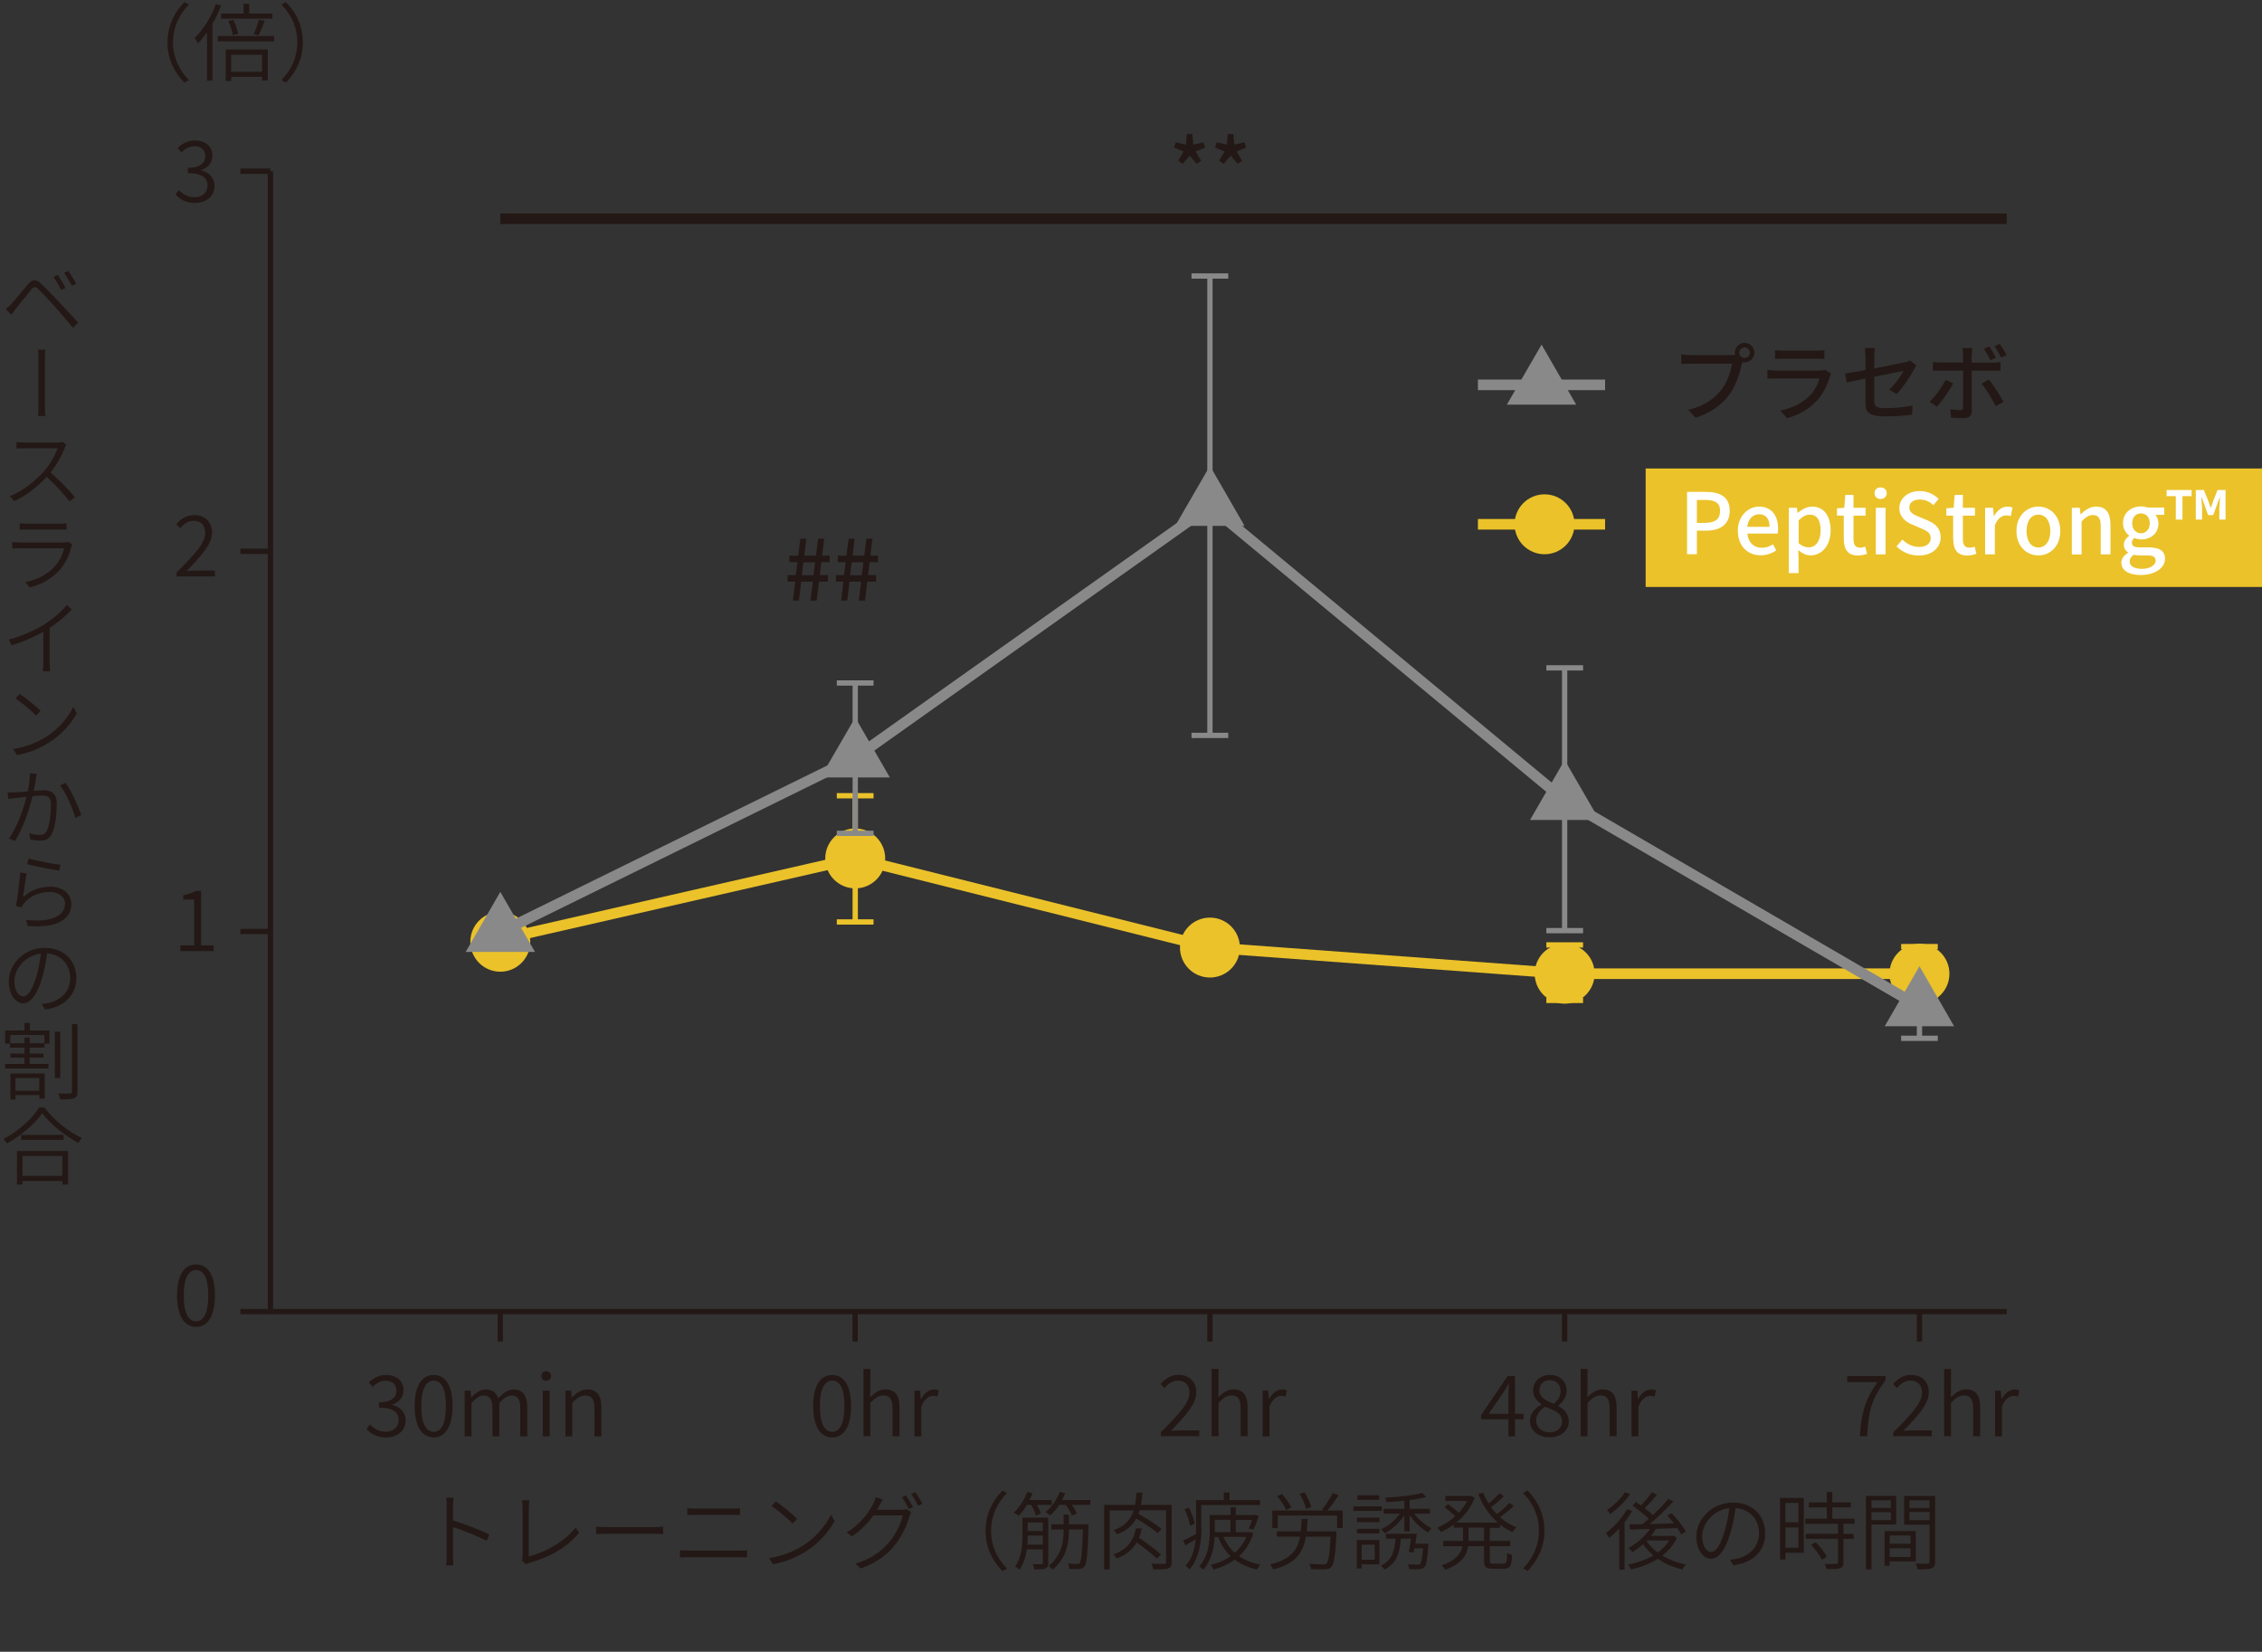 <?xml version="1.0" encoding="UTF-8"?>
<svg id="_レイヤー_2" data-name="レイヤー 2" xmlns="http://www.w3.org/2000/svg" viewBox="0 0 213.63 156.01">
  <rect x="0" y="0" width="213.63" height="156.01" fill="#333333" stroke="none"/>
  <defs>
    <style>
      .cls-1, .cls-2, .cls-3, .cls-4, .cls-5, .cls-6 {
        fill: none;
        stroke-miterlimit: 10;
      }

      .cls-1, .cls-2, .cls-4 {
        stroke-width: .5px;
      }

      .cls-1, .cls-3 {
        stroke: #898989;
      }

      .cls-7 {
        fill: #fff;
      }

      .cls-2, .cls-5 {
        stroke: #231815;
      }

      .cls-8 {
        fill: #ebc22a;
      }

      .cls-9 {
        fill: #231815;
      }

      .cls-4, .cls-6 {
        stroke: #ebc22a;
      }

      .cls-10 {
        fill: #898989;
      }
    </style>
  </defs>
  <g id="_レイヤー_1-2" data-name="レイヤー 1">
    <g>
      <g>
        <g>
          <line class="cls-2" x1="22.7" y1="16.17" x2="25.54" y2="16.17"/>
          <line class="cls-2" x1="22.7" y1="52.07" x2="25.54" y2="52.07"/>
          <line class="cls-2" x1="22.7" y1="87.98" x2="25.54" y2="87.98"/>
          <line class="cls-2" x1="22.7" y1="123.88" x2="25.54" y2="123.88"/>
        </g>
        <g>
          <line class="cls-2" x1="47.25" y1="126.71" x2="47.25" y2="123.88"/>
          <line class="cls-2" x1="80.76" y1="126.71" x2="80.76" y2="123.88"/>
          <line class="cls-2" x1="114.27" y1="126.71" x2="114.27" y2="123.88"/>
          <line class="cls-2" x1="147.77" y1="126.71" x2="147.77" y2="123.88"/>
          <line class="cls-2" x1="181.28" y1="126.71" x2="181.28" y2="123.88"/>
        </g>
        <polyline class="cls-2" points="25.54 16.17 25.54 123.88 189.52 123.88"/>
      </g>
      <g>
        <path class="cls-9" d="M16.56,18.37l.34-.42c.34.35.78.68,1.48.68s1.22-.43,1.22-1.1c0-.7-.5-1.18-1.86-1.18v-.5c1.22,0,1.65-.5,1.65-1.1,0-.58-.39-.94-1.02-.94-.48,0-.9.25-1.23.59l-.36-.42c.43-.41.94-.71,1.62-.71.96,0,1.66.52,1.66,1.43,0,.7-.43,1.14-1.05,1.36v.04c.69.16,1.25.66,1.25,1.46,0,1.01-.82,1.61-1.84,1.61-.91,0-1.48-.39-1.85-.8Z"/>
        <path class="cls-9" d="M16.68,54.06c1.75-1.74,2.7-2.78,2.7-3.73,0-.66-.35-1.14-1.11-1.14-.49,0-.91.3-1.25.7l-.38-.38c.47-.5.97-.86,1.7-.86,1.04,0,1.68.66,1.68,1.66,0,1.09-.98,2.15-2.39,3.63.3-.03.66-.05.96-.05h1.71v.56h-3.62v-.39Z"/>
        <path class="cls-9" d="M17.03,89.29h1.31v-4.32h-1.03v-.42c.5-.09.88-.22,1.18-.4h.5v5.14h1.19v.54h-3.15v-.54Z"/>
        <path class="cls-9" d="M16.72,122.36c0-1.9.67-2.93,1.8-2.93s1.78,1.04,1.78,2.93-.66,2.97-1.78,2.97-1.8-1.06-1.8-2.97ZM19.67,122.36c0-1.69-.46-2.4-1.15-2.4s-1.17.71-1.17,2.4.47,2.44,1.17,2.44,1.15-.75,1.15-2.44Z"/>
      </g>
      <g>
        <path class="cls-9" d="M34.61,134.97l.34-.42c.34.35.78.68,1.48.68s1.22-.43,1.22-1.1c0-.7-.5-1.18-1.86-1.18v-.5c1.22,0,1.65-.5,1.65-1.1,0-.58-.39-.94-1.02-.94-.48,0-.9.25-1.23.59l-.36-.42c.43-.41.94-.71,1.62-.71.96,0,1.66.52,1.66,1.43,0,.7-.43,1.14-1.05,1.36v.04c.69.16,1.25.66,1.25,1.46,0,1.01-.82,1.61-1.84,1.61-.91,0-1.48-.39-1.85-.8Z"/>
        <path class="cls-9" d="M39.16,132.8c0-1.9.67-2.93,1.8-2.93s1.78,1.04,1.78,2.93-.66,2.97-1.78,2.97-1.8-1.06-1.8-2.97ZM42.11,132.8c0-1.69-.46-2.4-1.15-2.4s-1.17.71-1.17,2.4.47,2.44,1.17,2.44,1.15-.75,1.15-2.44Z"/>
        <path class="cls-9" d="M43.91,131.35h.53l.06.64h.02c.38-.42.84-.75,1.34-.75.67,0,1.02.33,1.19.84.46-.5.92-.84,1.44-.84.88,0,1.31.58,1.31,1.69v2.74h-.66v-2.66c0-.83-.26-1.2-.84-1.2-.35,0-.72.23-1.14.7v3.16h-.65v-2.66c0-.83-.26-1.2-.85-1.2-.33,0-.72.23-1.13.7v3.16h-.65v-4.32Z"/>
        <path class="cls-9" d="M51.13,129.96c0-.26.18-.44.46-.44.26,0,.45.18.45.44,0,.28-.19.46-.45.46-.27,0-.46-.18-.46-.46ZM51.26,131.35h.65v4.32h-.65v-4.32Z"/>
        <path class="cls-9" d="M53.41,131.35h.53l.06.63h.02c.42-.41.86-.74,1.46-.74.9,0,1.32.58,1.32,1.69v2.74h-.66v-2.66c0-.83-.26-1.2-.86-1.2-.46,0-.78.24-1.23.7v3.16h-.65v-4.32Z"/>
      </g>
      <g>
        <path class="cls-9" d="M76.8,132.8c0-1.9.67-2.93,1.8-2.93s1.78,1.04,1.78,2.93-.66,2.97-1.78,2.97-1.8-1.06-1.8-2.97ZM79.75,132.8c0-1.69-.46-2.4-1.15-2.4s-1.17.71-1.17,2.4.47,2.44,1.17,2.44,1.15-.75,1.15-2.44Z"/>
        <path class="cls-9" d="M81.55,129.3h.65v1.77l-.02.9c.42-.4.86-.74,1.45-.74.9,0,1.32.58,1.32,1.69v2.74h-.66v-2.66c0-.83-.26-1.2-.86-1.2-.46,0-.78.24-1.23.7v3.16h-.65v-6.36Z"/>
        <path class="cls-9" d="M86.37,131.35h.53l.06.79h.02c.3-.54.74-.9,1.22-.9.18,0,.31.02.46.1l-.13.57c-.14-.05-.24-.07-.41-.07-.37,0-.82.27-1.11,1.02v2.81h-.65v-4.32Z"/>
      </g>
      <g>
        <path class="cls-9" d="M109.64,135.27c1.75-1.74,2.7-2.78,2.7-3.73,0-.66-.35-1.14-1.11-1.14-.49,0-.91.3-1.25.7l-.38-.38c.47-.5.97-.86,1.7-.86,1.04,0,1.68.66,1.68,1.66,0,1.09-.98,2.15-2.39,3.63.3-.03.66-.05.96-.05h1.71v.56h-3.62v-.39Z"/>
        <path class="cls-9" d="M114.43,129.3h.65v1.77l-.02.9c.42-.4.86-.74,1.45-.74.9,0,1.32.58,1.32,1.69v2.74h-.66v-2.66c0-.83-.26-1.2-.86-1.2-.46,0-.78.24-1.23.7v3.16h-.65v-6.36Z"/>
        <path class="cls-9" d="M119.25,131.35h.53l.06.79h.02c.3-.54.74-.9,1.22-.9.18,0,.31.02.46.1l-.13.57c-.14-.05-.24-.07-.41-.07-.37,0-.82.27-1.11,1.02v2.81h-.65v-4.32Z"/>
      </g>
      <g>
        <path class="cls-9" d="M142.46,134.06h-2.57v-.42l2.49-3.66h.7v3.56h.8v.52h-.8v1.61h-.62v-1.61ZM142.46,133.54v-1.77c0-.28.02-.77.05-1.06h-.04c-.14.26-.3.5-.46.78l-1.42,2.05h1.87Z"/>
        <path class="cls-9" d="M144.49,134.21c0-.74.56-1.26,1.09-1.55v-.03c-.42-.29-.79-.71-.79-1.31,0-.86.68-1.45,1.58-1.45.99,0,1.59.63,1.59,1.5,0,.61-.45,1.13-.79,1.39v.04c.5.3.99.7.99,1.46,0,.84-.73,1.5-1.81,1.5s-1.86-.66-1.86-1.56ZM147.53,134.25c0-.78-.75-1.05-1.6-1.38-.49.31-.85.74-.85,1.3,0,.64.54,1.12,1.27,1.12s1.18-.44,1.18-1.03ZM147.39,131.4c0-.58-.38-1.04-1.03-1.04-.56,0-.97.38-.97.95,0,.71.66,1.01,1.36,1.28.42-.36.64-.75.64-1.19Z"/>
        <path class="cls-9" d="M149.28,129.3h.65v1.77l-.02.9c.42-.4.86-.74,1.45-.74.9,0,1.32.58,1.32,1.69v2.74h-.66v-2.66c0-.83-.26-1.2-.86-1.2-.46,0-.78.24-1.23.7v3.16h-.65v-6.36Z"/>
        <path class="cls-9" d="M154.1,131.35h.53l.06.79h.02c.3-.54.74-.9,1.22-.9.18,0,.31.02.46.1l-.13.57c-.14-.05-.24-.07-.41-.07-.37,0-.82.27-1.11,1.02v2.81h-.65v-4.32Z"/>
      </g>
      <g>
        <path class="cls-9" d="M177.33,130.54h-2.87v-.56h3.62v.39c-1.35,1.74-1.64,3.07-1.74,5.29h-.68c.1-2.17.54-3.56,1.66-5.12Z"/>
        <path class="cls-9" d="M178.82,135.27c1.75-1.74,2.7-2.78,2.7-3.73,0-.66-.35-1.14-1.11-1.14-.49,0-.91.3-1.25.7l-.38-.38c.47-.5.98-.86,1.7-.86,1.04,0,1.68.66,1.68,1.66,0,1.09-.98,2.15-2.39,3.63.3-.03.66-.05.96-.05h1.71v.56h-3.62v-.39Z"/>
        <path class="cls-9" d="M183.61,129.3h.65v1.77l-.02.9c.42-.4.86-.74,1.45-.74.9,0,1.32.58,1.32,1.69v2.74h-.66v-2.66c0-.83-.26-1.2-.86-1.2-.46,0-.78.24-1.23.7v3.16h-.65v-6.36Z"/>
        <path class="cls-9" d="M188.43,131.35h.53l.06.79h.02c.3-.54.74-.9,1.22-.9.18,0,.31.02.46.1l-.13.57c-.14-.05-.24-.07-.41-.07-.37,0-.82.27-1.11,1.02v2.81h-.65v-4.32Z"/>
      </g>
      <g>
        <path class="cls-9" d="M111.27,15.18l.51-.87-.9-.38.16-.49.96.22.09-1h.52l.09,1,.96-.22.16.49-.9.38.52.87-.42.3-.66-.78-.66.78-.42-.3Z"/>
        <path class="cls-9" d="M115.14,15.18l.51-.87-.9-.38.16-.49.96.22.09-1h.52l.09,1,.96-.22.16.49-.9.38.52.87-.42.3-.66-.78-.66.78-.42-.3Z"/>
      </g>
      <g>
        <path class="cls-9" d="M75.08,54.94h-.7v-.62h.77l.16-1.22h-.75v-.62h.82l.21-1.6h.56l-.19,1.6h1.1l.21-1.6h.57l-.2,1.6h.72v.62h-.79l-.15,1.22h.77v.62h-.84l-.22,1.79h-.58l.22-1.79h-1.1l-.22,1.79h-.57l.22-1.79ZM76.83,54.33l.15-1.22h-1.11l-.15,1.22h1.11Z"/>
        <path class="cls-9" d="M79.64,54.94h-.7v-.62h.77l.16-1.22h-.75v-.62h.82l.21-1.6h.56l-.19,1.6h1.1l.21-1.6h.57l-.2,1.6h.72v.62h-.79l-.15,1.22h.77v.62h-.84l-.22,1.79h-.58l.22-1.79h-1.1l-.22,1.79h-.57l.22-1.79ZM81.39,54.33l.15-1.22h-1.11l-.15,1.22h1.11Z"/>
      </g>
      <g>
        <g>
          <line class="cls-4" x1="80.77" y1="75.16" x2="80.77" y2="87.08"/>
          <line class="cls-4" x1="79.03" y1="75.16" x2="82.5" y2="75.16"/>
          <line class="cls-4" x1="79.03" y1="87.08" x2="82.5" y2="87.08"/>
        </g>
        <g>
          <line class="cls-4" x1="147.77" y1="89.25" x2="147.77" y2="94.49"/>
          <line class="cls-4" x1="146.04" y1="89.25" x2="149.51" y2="89.25"/>
          <line class="cls-4" x1="146.04" y1="94.49" x2="149.51" y2="94.49"/>
        </g>
        <g>
          <line class="cls-4" x1="181.28" y1="89.41" x2="181.28" y2="94.45"/>
          <line class="cls-4" x1="179.55" y1="89.41" x2="183.01" y2="89.41"/>
          <line class="cls-4" x1="179.55" y1="94.45" x2="183.01" y2="94.45"/>
        </g>
        <circle class="cls-8" cx="47.25" cy="88.95" r="2.83"/>
        <circle class="cls-8" cx="80.77" cy="81.08" r="2.83"/>
        <circle class="cls-8" cx="114.27" cy="89.5" r="2.83"/>
        <circle class="cls-8" cx="147.77" cy="91.97" r="2.83"/>
        <circle class="cls-8" cx="181.28" cy="91.97" r="2.83"/>
        <polyline class="cls-6" points="47.25 88.73 80.76 81.08 114.41 89.5 147.89 91.97 181.28 91.97"/>
      </g>
      <g>
        <g>
          <line class="cls-1" x1="147.77" y1="63.08" x2="147.77" y2="87.9"/>
          <line class="cls-1" x1="146.04" y1="63.08" x2="149.51" y2="63.08"/>
          <line class="cls-1" x1="146.04" y1="87.9" x2="149.51" y2="87.9"/>
        </g>
        <g>
          <line class="cls-1" x1="114.27" y1="26.07" x2="114.27" y2="69.46"/>
          <line class="cls-1" x1="112.53" y1="69.46" x2="116" y2="69.46"/>
          <line class="cls-1" x1="112.53" y1="26.07" x2="116" y2="26.07"/>
        </g>
        <polygon class="cls-10" points="80.77 67.77 77.49 73.43 84.04 73.43 80.77 67.77"/>
        <polygon class="cls-10" points="47.25 84.24 43.98 89.91 50.53 89.91 47.25 84.24"/>
        <g>
          <line class="cls-1" x1="80.77" y1="64.51" x2="80.77" y2="78.71"/>
          <line class="cls-1" x1="79.03" y1="64.51" x2="82.5" y2="64.51"/>
          <line class="cls-1" x1="79.03" y1="78.71" x2="82.5" y2="78.71"/>
        </g>
        <polygon class="cls-10" points="114.27 44 110.99 49.67 117.54 49.67 114.27 44"/>
        <polygon class="cls-10" points="147.77 71.79 144.5 77.45 151.05 77.45 147.77 71.79"/>
        <g>
          <line class="cls-1" x1="181.28" y1="93.72" x2="181.28" y2="98.07"/>
          <line class="cls-1" x1="179.55" y1="98.07" x2="183.01" y2="98.07"/>
        </g>
        <polygon class="cls-10" points="181.28 91.26 178 96.93 184.55 96.93 181.28 91.26"/>
        <polyline class="cls-3" points="47.25 88.05 80.77 71.56 114.27 47.79 147.77 75.58 181.28 95.06"/>
      </g>
      <line class="cls-5" x1="47.25" y1="20.66" x2="189.52" y2="20.66"/>
      <g>
        <path class="cls-9" d="M42.2,142.27c0-.22-.02-.57-.06-.81h.7c-.03.24-.06.58-.06.81v1.34c1.06.32,2.57.9,3.43,1.33l-.25.6c-.87-.47-2.29-1.02-3.18-1.3,0,1.23,0,2.49,0,2.7,0,.26.02.66.04.92h-.69c.04-.25.05-.62.05-.92v-4.66Z"/>
        <path class="cls-9" d="M49.36,147.01v-4.61c0-.19-.03-.55-.06-.7h.7c-.02.18-.06.48-.06.7v4.61c1.58-.39,3.44-1.45,4.43-2.74l.32.5c-1.03,1.29-2.67,2.28-4.69,2.85-.08.02-.2.06-.31.13l-.41-.34c.05-.12.07-.22.07-.38Z"/>
        <path class="cls-9" d="M57.38,144.24h4.4c.41,0,.68-.02.85-.04v.7c-.16,0-.48-.03-.84-.03h-4.41c-.44,0-.84.02-1.08.03v-.7c.23.02.62.04,1.08.04Z"/>
        <path class="cls-9" d="M65.03,146.46h4.82c.23,0,.48-.02.7-.04v.69c-.23-.02-.5-.03-.7-.03h-4.82c-.29,0-.55.02-.81.03v-.69c.26.02.52.04.81.04ZM65.67,142.49h3.45c.28,0,.55,0,.77-.03v.64c-.22-.02-.51-.02-.77-.02h-3.45c-.27,0-.52.02-.76.02v-.64c.25.02.5.03.76.03Z"/>
        <path class="cls-9" d="M75.85,145.98c1.21-.77,2.17-1.94,2.63-2.92l.34.61c-.54.98-1.45,2.06-2.64,2.82-.8.5-1.81,1.01-3.18,1.26l-.37-.58c1.42-.22,2.46-.71,3.21-1.19ZM75.29,143.45l-.44.45c-.4-.41-1.39-1.26-1.99-1.66l.41-.43c.57.38,1.59,1.21,2.02,1.65Z"/>
        <path class="cls-9" d="M83.05,142.21c-.06.13-.14.26-.22.39h2.26c.22,0,.38-.02.5-.07l.48.29c-.06.1-.14.28-.18.4-.22.82-.71,1.9-1.42,2.77-.73.88-1.68,1.61-3.18,2.16l-.51-.46c1.44-.42,2.45-1.15,3.19-2.01.63-.75,1.13-1.8,1.3-2.55h-2.78c-.48.67-1.14,1.39-2.03,1.98l-.5-.37c1.38-.82,2.17-2.01,2.52-2.73.07-.13.18-.41.23-.6l.66.22c-.12.19-.25.45-.33.59ZM86.23,142.35l-.4.18c-.15-.33-.43-.81-.65-1.11l.39-.17c.2.29.49.77.66,1.09ZM87.11,142.03l-.39.18c-.18-.34-.44-.8-.66-1.1l.38-.17c.21.3.52.79.67,1.09Z"/>
        <path class="cls-9" d="M94.67,140.79l.43.23c-.94.97-1.5,2.16-1.5,3.57s.56,2.6,1.5,3.57l-.43.23c-.98-1-1.59-2.26-1.59-3.8s.62-2.8,1.59-3.8Z"/>
        <path class="cls-9" d="M96.98,142.15c-.23.39-.51.75-.78,1.02-.1-.08-.32-.22-.45-.3.53-.48,1-1.22,1.27-1.96l.5.14c-.09.21-.18.43-.3.63h2.11v.46h-1.39c.16.29.3.6.37.82l-.47.18c-.08-.27-.26-.67-.45-1h-.42ZM99,147.61c0,.3-.06.44-.26.53-.21.09-.54.09-1.06.09-.02-.14-.08-.34-.15-.49.39,0,.73,0,.82,0,.11,0,.14-.04.14-.14v-1.26h-1.51c-.1.67-.29,1.37-.7,1.92-.09-.1-.31-.25-.42-.29.62-.85.7-2.01.7-2.89v-1.74h2.44v4.26ZM98.49,145.9v-.86h-1.43v.05c0,.25,0,.53-.03.81h1.46ZM97.06,143.8v.81h1.43v-.81h-1.43ZM102.97,141.68v.46h-1.74c.21.29.39.6.47.83l-.47.18c-.09-.27-.33-.69-.56-1.01h-.64c-.25.38-.54.73-.85.99-.1-.09-.31-.25-.45-.31.58-.46,1.08-1.16,1.35-1.91l.51.14c-.08.22-.18.43-.3.63h2.67ZM102.8,143.96s0,.18,0,.25c-.08,2.57-.15,3.45-.37,3.73-.13.17-.27.22-.49.25-.2.02-.57,0-.94,0,0-.16-.06-.37-.15-.51.38.04.74.04.86.04s.2-.02.27-.1c.14-.18.22-.97.3-3.16h-1.33v.02c0,1.23-.18,2.65-1.54,3.77-.09-.11-.26-.25-.38-.33,1.28-1.05,1.42-2.38,1.42-3.44v-.02h-1.16v-.49h1.16v-.91h.5v.91h1.85Z"/>
        <path class="cls-9" d="M110.66,147.52c0,.36-.08.54-.33.62-.26.1-.74.1-1.41.1-.02-.16-.1-.39-.17-.55.54.02,1.05.02,1.2.02.14,0,.18-.05.18-.2v-4.86h-2.51c-.02.12-.06.22-.1.33.76.43,1.69,1.03,2.18,1.42l-.36.41c-.44-.38-1.29-.95-2.02-1.38-.35.64-.91,1.14-1.83,1.49-.06-.12-.2-.3-.31-.39,1.1-.4,1.62-1.04,1.9-1.87h-2.27v5.58h-.53v-6.1h2.92c.07-.36.11-.74.14-1.16h.56c-.03.41-.07.8-.14,1.16h2.9v5.39ZM109.26,147.21c-.42-.41-1.22-1.03-1.91-1.52-.36.63-.93,1.16-1.89,1.51-.06-.11-.19-.3-.31-.39,1.47-.49,1.94-1.49,2.13-2.45h.55c-.06.3-.14.6-.26.89.71.48,1.62,1.14,2.07,1.58l-.38.39Z"/>
        <path class="cls-9" d="M113.47,144.25c0,1.21-.15,2.89-1.13,3.99-.07-.1-.26-.28-.37-.35.63-.7.86-1.62.95-2.5-.34.2-.67.4-.98.58l-.19-.46c.32-.14.74-.38,1.21-.62,0-.22,0-.42,0-.62v-2.58h2.62v-.72h.54v.72h2.88v.46h-5.55v2.12ZM112.39,144.11c-.06-.41-.26-1.06-.51-1.56l.4-.16c.26.5.49,1.13.54,1.53l-.43.19ZM118.36,144.82c-.27.91-.74,1.62-1.34,2.16.55.38,1.22.65,2.01.81-.11.11-.25.32-.32.46-.82-.19-1.51-.5-2.09-.94-.6.43-1.29.74-2.01.94-.05-.13-.17-.33-.26-.44.67-.16,1.32-.43,1.88-.82-.51-.49-.91-1.09-1.19-1.82h-.32c-.06,1.01-.3,2.21-1.08,3.09-.08-.1-.28-.24-.39-.3.89-.98,1-2.34,1-3.34v-1.52h1.97v-.73h.49v.73h1.73l.1-.02.35.09c-.15.46-.35.98-.52,1.31l-.44-.1c.1-.22.22-.51.32-.82h-1.54v1.16h1.25l.08-.02.34.13ZM114.73,144.71h1.48v-1.16h-1.48v1.16ZM115.54,145.16c.26.59.62,1.1,1.08,1.51.46-.41.84-.9,1.09-1.51h-2.17Z"/>
        <path class="cls-9" d="M126.22,144.62s0,.18,0,.26c-.11,2.06-.22,2.85-.48,3.11-.15.18-.32.22-.6.24-.26.02-.78,0-1.32-.02-.02-.15-.08-.37-.18-.51.55.05,1.11.06,1.29.06s.27,0,.35-.09c.18-.18.3-.86.38-2.53h-2.33c-.26,1.54-.97,2.57-3.09,3.1-.06-.14-.19-.36-.3-.48,1.94-.46,2.59-1.31,2.84-2.62h-2.19v-.5h2.26c.04-.36.06-.75.08-1.18h.57c-.02.42-.05.81-.09,1.18h2.82ZM126.81,142.67v1.66h-.53v-1.18h-5.61v1.18h-.51v-1.66h4.85l-.17-.07c.35-.42.78-1.1,1.03-1.58l.55.2c-.31.5-.72,1.05-1.06,1.45h1.44ZM121.47,142.63c-.15-.35-.51-.91-.85-1.31l.45-.22c.34.39.72.93.88,1.28l-.48.25ZM123.35,142.51c-.08-.37-.34-.96-.6-1.4l.46-.15c.27.43.54,1.01.63,1.38l-.5.18Z"/>
        <path class="cls-9" d="M130.51,142.71h-2.69v-.43h2.69v.43ZM130.29,147.76h-1.69v.38h-.46v-2.68h2.14v2.29ZM128.15,143.34h2.13v.43h-2.13v-.43ZM128.15,144.4h2.13v.43h-2.13v-.43ZM130.25,141.66h-2.06v-.43h2.06v.43ZM128.6,145.9v1.42h1.23v-1.42h-1.23ZM134.91,145.8s0,.14-.02.22c-.09,1.3-.18,1.81-.38,2.01-.12.13-.26.17-.47.18-.18.02-.56.02-.94,0-.02-.14-.07-.33-.14-.45.38.02.75.02.89.02.14,0,.2,0,.27-.06.11-.12.2-.52.28-1.48h-.82c-.02.14-.06.28-.08.39l-.46-.05c.08-.33.16-.81.22-1.25h-.96c-.1,1.38-.42,2.37-1.56,2.92-.06-.11-.21-.3-.31-.38,1.02-.47,1.27-1.34,1.37-2.54h-.91v-.46h2.92c-.05.3-.1.62-.14.94h1.25ZM133.56,142.97c.42.57,1.06,1.1,1.64,1.38-.11.1-.26.27-.34.39-.62-.35-1.29-.99-1.73-1.65v1.56h-.5v-1.53c-.46.71-1.18,1.36-1.86,1.71-.07-.12-.23-.3-.33-.38.66-.3,1.33-.86,1.77-1.48h-1.53v-.46h1.95v-.76c-.58.06-1.16.1-1.7.13-.02-.12-.07-.3-.13-.42,1.22-.06,2.72-.23,3.52-.45l.37.39c-.43.11-.98.21-1.56.29v.82h1.91v.46h-1.48Z"/>
        <path class="cls-9" d="M140.7,144.29v1.25h1.93v.5h-1.93v1.35c0,.26.05.3.33.3h.98c.26,0,.3-.16.33-1.03.11.1.33.18.47.22-.05,1.01-.19,1.29-.77,1.29h-1.07c-.64,0-.81-.16-.81-.78v-1.35h-1.51c-.13.86-.6,1.68-2.17,2.23-.06-.12-.22-.32-.33-.42,1.38-.47,1.83-1.13,1.97-1.81h-1.82v-.5h1.87v-1.25h-.87v-.3c-.39.29-.81.53-1.22.71-.07-.12-.23-.3-.33-.41.57-.22,1.16-.6,1.68-1.07-.25-.26-.66-.61-1-.87l.34-.28c.33.24.74.57,1,.82.31-.34.58-.72.79-1.12h-2.05v-.47h2.32l.09-.02.36.18c-.36.96-1,1.75-1.74,2.35h3.92c-.8-.7-1.44-1.64-1.85-2.69l.46-.14c.14.36.32.7.52,1.03.37-.3.78-.69,1.04-.98l.4.29c-.35.36-.82.75-1.21,1.04.17.23.35.45.55.65.41-.31.9-.74,1.19-1.06l.4.29c-.38.36-.87.76-1.29,1.06.46.42.98.74,1.54.96-.11.11-.28.31-.36.45-.42-.18-.81-.42-1.18-.71v.31h-.96ZM140.16,144.29h-1.47v1.25h1.47v-1.25Z"/>
        <path class="cls-9" d="M144.27,148.38l-.43-.23c.94-.97,1.5-2.16,1.5-3.57s-.56-2.6-1.5-3.57l.43-.23c.98,1,1.59,2.26,1.59,3.8s-.62,2.8-1.59,3.8Z"/>
        <path class="cls-9" d="M154.14,142.71c-.2.36-.45.71-.71,1.06v4.49h-.5v-3.9c-.31.34-.64.65-.95.9-.06-.11-.22-.35-.31-.46.74-.56,1.52-1.4,2-2.25l.47.17ZM153.95,141.13c-.46.67-1.2,1.41-1.88,1.88-.07-.1-.22-.3-.3-.38.63-.43,1.35-1.12,1.7-1.69l.48.18ZM158.38,145.22c-.31.7-.8,1.25-1.39,1.71.65.39,1.41.68,2.22.85-.11.11-.25.32-.32.46-.86-.2-1.65-.54-2.32-1.01-.76.49-1.65.82-2.53,1.01-.05-.13-.17-.34-.27-.46.82-.16,1.66-.45,2.38-.87-.38-.31-.7-.67-.97-1.06-.33.29-.67.54-1.02.75-.07-.1-.25-.3-.36-.4.78-.41,1.54-1.06,2.03-1.79-.71.02-1.37.04-1.89.06l-.05-.49c.35,0,.77-.02,1.23-.02.19-.15.39-.32.6-.5-.38-.38-1.01-.89-1.54-1.25l.32-.34c.15.1.31.21.48.32.35-.36.78-.86,1.03-1.24l.47.24c-.36.43-.78.91-1.15,1.26.29.22.57.45.77.66.55-.52,1.09-1.08,1.46-1.55l.47.26c-.64.68-1.47,1.5-2.23,2.13.72-.02,1.5-.04,2.29-.06-.2-.26-.42-.52-.63-.74l.42-.22c.51.53,1.08,1.25,1.33,1.73l-.44.26c-.09-.17-.22-.38-.36-.59-.67.02-1.35.05-2.01.07-.14.23-.3.46-.47.67h2.01l.09-.02.35.18ZM155.51,145.54c.26.41.62.78,1.05,1.1.45-.32.82-.7,1.09-1.14h-2.1l-.04.05Z"/>
        <path class="cls-9" d="M163.71,147.85l-.33-.53c.25-.02.5-.06.68-.1,1.02-.23,2.07-1,2.07-2.42,0-1.22-.81-2.25-2.22-2.36-.1.76-.26,1.59-.48,2.33-.49,1.65-1.12,2.46-1.83,2.46s-1.39-.78-1.39-2.1c0-1.71,1.54-3.21,3.46-3.21s3.04,1.31,3.04,2.9c0,1.68-1.12,2.78-3,3.02ZM161.62,146.59c.38,0,.83-.54,1.25-1.94.21-.68.37-1.46.45-2.2-1.57.18-2.56,1.52-2.56,2.65,0,1.04.49,1.5.86,1.5Z"/>
        <path class="cls-9" d="M170.35,146.66h-1.73v.64h-.5v-5.82h2.23v5.18ZM168.62,141.95v1.84h1.23v-1.84h-1.23ZM169.85,146.18v-1.91h-1.23v1.91h1.23ZM174.1,143.94v.94h.96v.47h-.96v2.22c0,.31-.08.47-.31.55-.23.08-.63.09-1.29.09-.02-.14-.1-.35-.18-.5.51.02.96.02,1.09,0,.14,0,.18-.04.18-.16v-2.21h-3.06v-.47h3.06v-.94h-3.1v-.49h2.04v-1.06h-1.7v-.48h1.7v-.97h.52v.97h1.75v.48h-1.75v1.06h2.1v.49h-1.05ZM171.47,145.66c.42.41.87.98,1.05,1.38l-.45.29c-.18-.39-.62-.99-1.02-1.42l.42-.25Z"/>
        <path class="cls-9" d="M176.75,143.99v4.24h-.52v-6.94h2.85v2.7h-2.33ZM176.75,141.71v.72h1.83v-.72h-1.83ZM178.58,143.58v-.75h-1.83v.75h1.83ZM178.47,147.48v.41h-.49v-3.27h2.95v2.86h-2.46ZM178.47,145.03v.78h1.97v-.78h-1.97ZM180.44,147.06v-.82h-1.97v.82h1.97ZM182.76,147.5c0,.36-.09.54-.34.63-.24.09-.66.1-1.33.1-.02-.14-.1-.4-.18-.54.5.02.99.02,1.13,0,.14,0,.19-.05.19-.19v-3.49h-2.4v-2.71h2.93v6.2ZM180.34,141.71v.72h1.89v-.72h-1.89ZM182.23,143.58v-.76h-1.89v.76h1.89Z"/>
      </g>
      <g>
        <rect class="cls-8" x="155.42" y="44.25" width="58.21" height="11.19"/>
        <line class="cls-3" x1="139.58" y1="36.35" x2="151.59" y2="36.35"/>
        <polygon class="cls-10" points="145.59 32.55 142.31 38.22 148.86 38.22 145.59 32.55"/>
        <line class="cls-6" x1="139.58" y1="49.52" x2="151.59" y2="49.52"/>
        <circle class="cls-8" cx="145.87" cy="49.52" r="2.83"/>
        <g>
          <path class="cls-9" d="M164.76,32.39c.51,0,.93.42.93.92s-.42.92-.93.92c-.07,0-.14,0-.22-.02,0,.05-.02.1-.03.15-.18.82-.55,2.08-1.2,2.93-.73.94-1.73,1.71-3.17,2.17l-.69-.75c1.56-.38,2.46-1.07,3.13-1.9.54-.7.89-1.73,1-2.46h-3.93c-.34,0-.66.02-.86.03v-.9c.22.02.6.06.86.06h3.88c.1,0,.22,0,.34-.02-.02-.07-.02-.14-.02-.22,0-.5.41-.92.92-.92ZM164.76,33.81c.27,0,.5-.22.5-.5s-.23-.5-.5-.5-.5.23-.5.5.22.5.5.5Z"/>
          <path class="cls-9" d="M172.81,35.56c-.22.78-.58,1.58-1.18,2.24-.82.91-1.84,1.42-2.86,1.7l-.62-.72c1.17-.24,2.14-.76,2.8-1.44.46-.47.74-1.07.89-1.6h-4.07c-.19,0-.54,0-.85.03v-.83c.31.03.62.06.85.06h4.09c.22,0,.41-.03.51-.07l.57.35c-.05.09-.11.21-.13.28ZM168.41,33.12h3.11c.26,0,.58-.02.78-.04v.82c-.2-.02-.52-.02-.79-.02h-3.1c-.26,0-.54,0-.77.02v-.82c.21.02.5.04.77.04Z"/>
          <path class="cls-9" d="M176.18,35.75c-.77.15-1.44.3-1.77.37l-.15-.84c.37-.05,1.1-.18,1.92-.33v-1.26c0-.26-.02-.58-.06-.82h.95c-.04.24-.06.57-.06.82v1.11c1.27-.25,2.55-.5,2.89-.58.2-.05.37-.1.49-.17l.6.47c-.06.1-.16.25-.22.37-.36.66-1.03,1.71-1.65,2.33l-.7-.41c.57-.52,1.13-1.33,1.36-1.78-.18.04-1.48.3-2.77.56v2.26c0,.53.18.7,1.1.7s1.71-.09,2.51-.25l-.03.86c-.7.1-1.56.17-2.5.17-1.64,0-1.91-.42-1.91-1.27v-2.31Z"/>
          <path class="cls-9" d="M182.93,38.42l-.69-.47c.53-.5,1.19-1.42,1.51-2.08l.71.34c-.35.7-1.09,1.73-1.54,2.21ZM186.21,33.51v.74h2.01c.21,0,.5-.02.71-.05v.83c-.23-.02-.5-.02-.7-.02h-2.01v3.81c0,.43-.22.68-.75.68-.38,0-.85-.02-1.21-.06l-.07-.79c.34.06.7.09.91.09s.3-.08.3-.3v-3.43h-2.13c-.25,0-.5,0-.72.02v-.84c.22.02.46.05.71.05h2.14v-.74c0-.19-.03-.5-.06-.62h.94c-.02.11-.06.45-.06.63ZM189.22,37.95l-.74.42c-.33-.66-.92-1.64-1.33-2.14l.69-.38c.42.51,1.06,1.52,1.38,2.09ZM188.51,33.79l-.53.23c-.16-.33-.4-.77-.62-1.07l.52-.22c.2.29.46.74.62,1.06ZM189.51,33.55l-.52.22c-.17-.34-.41-.76-.63-1.06l.51-.22c.21.3.5.76.64,1.06Z"/>
        </g>
        <g>
          <path class="cls-7" d="M159.33,46.46h1.78c1.31,0,2.25.46,2.25,1.78s-.94,1.88-2.21,1.88h-.89v2.23h-.93v-5.89ZM161.06,49.38c.94,0,1.39-.36,1.39-1.13s-.49-1.03-1.42-1.03h-.77v2.17h.8Z"/>
          <path class="cls-7" d="M164.12,50.16c0-1.42.98-2.31,2.01-2.31,1.17,0,1.8.84,1.8,2.08,0,.18-.02.36-.05.47h-2.85c.07.84.6,1.34,1.36,1.34.39,0,.73-.12,1.05-.33l.32.58c-.41.27-.91.46-1.49.46-1.19,0-2.14-.85-2.14-2.3ZM167.12,49.76c0-.75-.34-1.19-.98-1.19-.55,0-1.04.42-1.13,1.19h2.11Z"/>
          <path class="cls-7" d="M168.95,47.96h.75l.07.48h.02c.38-.32.86-.59,1.36-.59,1.11,0,1.74.89,1.74,2.24,0,1.51-.9,2.37-1.9,2.37-.39,0-.78-.18-1.16-.5l.03.75v1.42h-.92v-6.18ZM171.94,50.1c0-.92-.3-1.49-1.03-1.49-.34,0-.67.18-1.04.54v2.15c.34.3.68.4.95.4.64,0,1.12-.57,1.12-1.6Z"/>
          <path class="cls-7" d="M174.13,50.92v-2.22h-.64v-.69l.69-.05.1-1.22h.77v1.22h1.14v.74h-1.14v2.23c0,.53.18.8.64.8.15,0,.34-.05.47-.1l.17.68c-.25.08-.54.16-.86.16-.99,0-1.33-.62-1.33-1.54Z"/>
          <path class="cls-7" d="M177.04,46.58c0-.33.23-.54.57-.54s.58.22.58.54-.24.55-.58.55-.57-.22-.57-.55ZM177.16,47.96h.92v4.4h-.92v-4.4Z"/>
          <path class="cls-7" d="M179.12,51.6l.54-.64c.42.42,1,.7,1.57.7.71,0,1.11-.33,1.11-.83,0-.54-.4-.7-.94-.94l-.82-.35c-.57-.24-1.2-.69-1.2-1.54,0-.93.82-1.62,1.93-1.62.69,0,1.33.29,1.78.74l-.49.59c-.37-.33-.78-.53-1.29-.53-.6,0-.99.29-.99.75,0,.51.47.7.95.9l.81.34c.7.3,1.2.73,1.2,1.59,0,.94-.78,1.71-2.07,1.71-.81,0-1.56-.32-2.1-.86Z"/>
          <path class="cls-7" d="M184.46,50.92v-2.22h-.64v-.69l.69-.05.1-1.22h.77v1.22h1.14v.74h-1.14v2.23c0,.53.18.8.64.8.15,0,.34-.05.47-.1l.17.68c-.25.08-.54.16-.86.16-.99,0-1.33-.62-1.33-1.54Z"/>
          <path class="cls-7" d="M187.48,47.96h.75l.07.79h.02c.31-.57.78-.9,1.25-.9.22,0,.36.03.5.1l-.17.8c-.15-.05-.26-.07-.44-.07-.36,0-.79.25-1.06.94v2.74h-.92v-4.4Z"/>
          <path class="cls-7" d="M190.44,50.16c0-1.46.98-2.31,2.07-2.31s2.07.85,2.07,2.31-.98,2.3-2.07,2.3-2.07-.84-2.07-2.3ZM193.64,50.16c0-.93-.43-1.55-1.13-1.55s-1.12.62-1.12,1.55.43,1.55,1.12,1.55,1.13-.62,1.13-1.55Z"/>
          <path class="cls-7" d="M195.67,47.96h.75l.07.61h.02c.41-.39.86-.72,1.46-.72.94,0,1.35.62,1.35,1.74v2.77h-.92v-2.65c0-.76-.22-1.06-.74-1.06-.41,0-.69.21-1.07.6v3.12h-.92v-4.4Z"/>
          <path class="cls-7" d="M200.34,53.17c0-.37.23-.71.64-.96v-.04c-.22-.14-.4-.37-.4-.73s.25-.64.5-.82v-.03c-.3-.23-.58-.65-.58-1.18,0-.99.79-1.58,1.7-1.58.25,0,.47.05.64.11h1.56v.69h-.84c.17.18.29.47.29.81,0,.96-.73,1.51-1.65,1.51-.2,0-.42-.05-.62-.14-.14.13-.24.25-.24.46,0,.26.18.43.74.43h.81c1.04,0,1.58.32,1.58,1.07,0,.85-.9,1.54-2.3,1.54-1.06,0-1.82-.39-1.82-1.16ZM203.58,52.94c0-.37-.29-.48-.82-.48h-.66c-.21,0-.41-.02-.59-.06-.26.19-.38.42-.38.64,0,.43.45.69,1.18.69.77,0,1.28-.38,1.28-.78ZM203.03,49.42c0-.58-.37-.93-.83-.93s-.83.34-.83.93.38.95.83.95.83-.36.83-.95Z"/>
          <path class="cls-7" d="M205.48,46.86h-.86v-.58h2.36v.58h-.86v2.22h-.63v-2.22ZM207.39,46.28h.75l.4.99.24.67h.03l.23-.67.39-.99h.76v2.8h-.59v-1.12l.07-.98h-.03l-.62,1.67h-.48l-.6-1.67h-.04l.07.98v1.12h-.59v-2.8Z"/>
        </g>
      </g>
      <g>
        <path class="cls-9" d="M17.41.2l.43.23c-.94.97-1.5,2.16-1.5,3.57s.56,2.6,1.5,3.57l-.43.23c-.98-1-1.59-2.26-1.59-3.8s.62-2.8,1.59-3.8Z"/>
        <path class="cls-9" d="M20.88.53c-.22.59-.5,1.18-.82,1.72v5.37h-.51V3.05c-.27.39-.56.75-.86,1.06-.06-.12-.21-.4-.31-.51.8-.78,1.55-1.97,2.01-3.21l.5.14ZM25.89,3.4v.5h-5.33v-.5h5.33ZM25.73,1.76h-4.84v-.48h2.11V.36h.54v.92h2.19v.48ZM21.32,4.67h3.97v2.93h-.53v-.34h-2.92v.39h-.52v-2.98ZM21.99,3.32c-.05-.34-.23-.9-.42-1.33l.46-.12c.21.42.4.98.46,1.32l-.49.14ZM21.83,5.17v1.61h2.92v-1.61h-2.92ZM23.96,3.23c.17-.37.39-.98.5-1.38l.54.12c-.19.47-.39,1.01-.58,1.36l-.46-.1Z"/>
        <path class="cls-9" d="M27.01,7.8l-.43-.23c.94-.97,1.5-2.16,1.5-3.57s-.56-2.6-1.5-3.57l.43-.23c.98,1,1.59,2.26,1.59,3.8s-.62,2.8-1.59,3.8Z"/>
      </g>
      <g>
        <path class="cls-9" d="M1.09,28.69c.37-.38,1.05-1.25,1.54-1.82.4-.47.74-.56,1.26-.07.46.44,1.14,1.15,1.6,1.63.53.56,1.29,1.39,1.89,2.03l-.48.51c-.55-.67-1.24-1.46-1.75-2.04-.45-.5-1.17-1.27-1.51-1.6-.3-.3-.45-.27-.72.06-.38.46-1.05,1.33-1.42,1.76-.15.19-.32.42-.43.58l-.52-.53c.2-.17.34-.3.54-.5ZM6.19,27.2l-.42.18c-.18-.39-.47-.89-.72-1.23l.4-.18c.19.27.55.86.74,1.23ZM7.2,26.79l-.41.2c-.2-.39-.5-.89-.74-1.22l.39-.18c.2.26.57.85.76,1.21Z"/>
        <path class="cls-9" d="M3.63,33.87c0-.21,0-.6-.04-.84h.7c-.05.24-.05.62-.05.84v4.37c0,.25,0,.7.05,1.05h-.7c.04-.34.04-.77.04-1.05v-4.37Z"/>
        <path class="cls-9" d="M6.11,42.33c-.27.68-.78,1.61-1.33,2.3.82.7,1.78,1.71,2.29,2.32l-.49.42c-.53-.68-1.37-1.61-2.17-2.33-.84.9-1.89,1.76-3.06,2.29l-.43-.46c1.25-.49,2.38-1.42,3.2-2.32.54-.6,1.11-1.56,1.32-2.21h-3.12c-.27,0-.69.02-.76.03v-.62c.09.02.52.05.76.05h3.06c.23,0,.42-.02.54-.06l.34.27c-.04.06-.14.22-.17.32Z"/>
        <path class="cls-9" d="M6.73,51.66c-.19.78-.54,1.58-1.13,2.21-.82.9-1.79,1.35-2.78,1.62l-.44-.5c1.1-.22,2.06-.72,2.74-1.43.48-.51.8-1.17.94-1.77H1.9c-.18,0-.47,0-.74.02v-.62c.27.02.53.05.74.05h4.13c.16,0,.32-.02.4-.06l.4.25c-.04.06-.09.16-.1.21ZM2.53,49.46h3.07c.24,0,.49,0,.68-.03v.6c-.18-.02-.44-.02-.69-.02h-3.06c-.23,0-.47,0-.67.02v-.6c.2.02.42.03.67.03Z"/>
        <path class="cls-9" d="M4.2,58.96c.82-.52,1.58-1.17,2.12-1.82l.46.44c-.59.62-1.3,1.2-2.09,1.73v3.3c0,.28.02.65.05.8h-.69c.02-.14.04-.52.04-.8v-2.93c-.82.46-1.9.94-2.99,1.27l-.27-.54c1.33-.36,2.53-.91,3.38-1.45Z"/>
        <path class="cls-9" d="M4.38,69.59c1.17-.74,2.1-1.89,2.54-2.82l.34.59c-.52.94-1.4,2-2.56,2.73-.78.5-1.75.98-3.09,1.23l-.36-.57c1.38-.21,2.39-.7,3.13-1.17ZM3.84,67.13l-.43.46c-.39-.4-1.35-1.23-1.94-1.62l.39-.43c.55.37,1.55,1.17,1.97,1.59Z"/>
        <path class="cls-9" d="M3.4,73.53c-.04.22-.12.72-.21,1.17.38-.03.73-.06.92-.06.68,0,1.25.26,1.25,1.3,0,.93-.13,2.17-.46,2.82-.25.52-.63.64-1.12.64-.3,0-.67-.06-.92-.11l-.1-.59c.34.1.74.16.97.16.29,0,.53-.06.7-.41.26-.54.38-1.58.38-2.45,0-.73-.33-.86-.83-.86-.2,0-.54.02-.9.06-.29,1.13-.82,2.88-1.66,4.23l-.58-.23c.81-1.08,1.4-2.9,1.66-3.94-.43.05-.83.09-1.04.11-.18.02-.49.06-.68.09l-.06-.62c.25,0,.43,0,.68,0,.26,0,.74-.05,1.22-.09.12-.56.2-1.18.2-1.71l.66.06c-.03.13-.06.29-.09.43ZM7.67,76.99l-.56.26c-.23-.88-.9-2.43-1.45-3.07l.52-.24c.5.63,1.22,2.23,1.49,3.05Z"/>
        <path class="cls-9" d="M2.17,84.75c.76-.69,1.63-1,2.59-1,1.17,0,1.98.7,1.98,1.62,0,1.4-1.27,2.33-4.12,2.09l-.17-.58c2.49.3,3.69-.44,3.69-1.53,0-.64-.59-1.1-1.42-1.1-1.06,0-1.9.4-2.46,1.08-.12.12-.18.26-.22.38l-.54-.13c.16-.7.35-2.37.41-3.16l.6.07c-.11.55-.25,1.75-.34,2.26ZM5.72,81.68l-.14.55c-.74-.1-2.43-.45-3.02-.61l.14-.54c.66.21,2.32.54,3.01.6Z"/>
        <path class="cls-9" d="M4.26,95.36l-.32-.53c.23-.02.48-.06.66-.1,1.01-.22,2.03-.97,2.03-2.37,0-1.18-.8-2.21-2.18-2.31-.1.75-.24,1.55-.46,2.29-.48,1.62-1.09,2.42-1.79,2.42s-1.37-.78-1.37-2.07c0-1.69,1.5-3.16,3.4-3.16s2.98,1.29,2.98,2.85-1.1,2.73-2.94,2.97ZM2.21,94.12c.37,0,.82-.52,1.22-1.89.21-.67.34-1.42.43-2.16-1.54.18-2.5,1.5-2.5,2.59,0,1.02.48,1.46.84,1.46Z"/>
        <path class="cls-9" d="M2.81,97.33h1.86v1.24h-.47v.38h-1.4v.56h1.31v.39h-1.31v.59h1.78v.43H.49v-.43h1.82v-.59H.98v-.39h1.33v-.56H.94v-.38h-.45v-1.24h1.82v-.72h.51v.72ZM4.19,97.76H.97v.78h1.34v-.54h.5v.54h1.38v-.78ZM.98,101.39h3.24v2.37h-.5v-.33H1.46v.42h-.48v-2.45ZM1.46,101.82v1.2h2.25v-1.2H1.46ZM5.69,101.82h-.51v-4.37h.51v4.37ZM7.32,96.74v6.37c0,.38-.1.54-.34.63s-.68.1-1.29.1c-.02-.14-.1-.4-.19-.56.5.02.98.02,1.12,0,.14,0,.18-.04.18-.18v-6.37h.52Z"/>
        <path class="cls-9" d="M4.21,104.61c.85,1.17,2.27,2.3,3.53,2.88-.12.12-.26.31-.34.46-1.25-.66-2.65-1.78-3.41-2.81-.66.97-1.97,2.12-3.33,2.86-.07-.12-.22-.3-.34-.42,1.4-.71,2.73-1.93,3.37-2.97h.53ZM1.6,108.71h4.83v3.17h-.54v-.33h-3.77v.33h-.52v-3.17ZM6.01,107.19v.48H2v-.48h4.01ZM2.12,109.18v1.88h3.77v-1.88h-3.77Z"/>
      </g>
    </g>
  </g>
</svg>